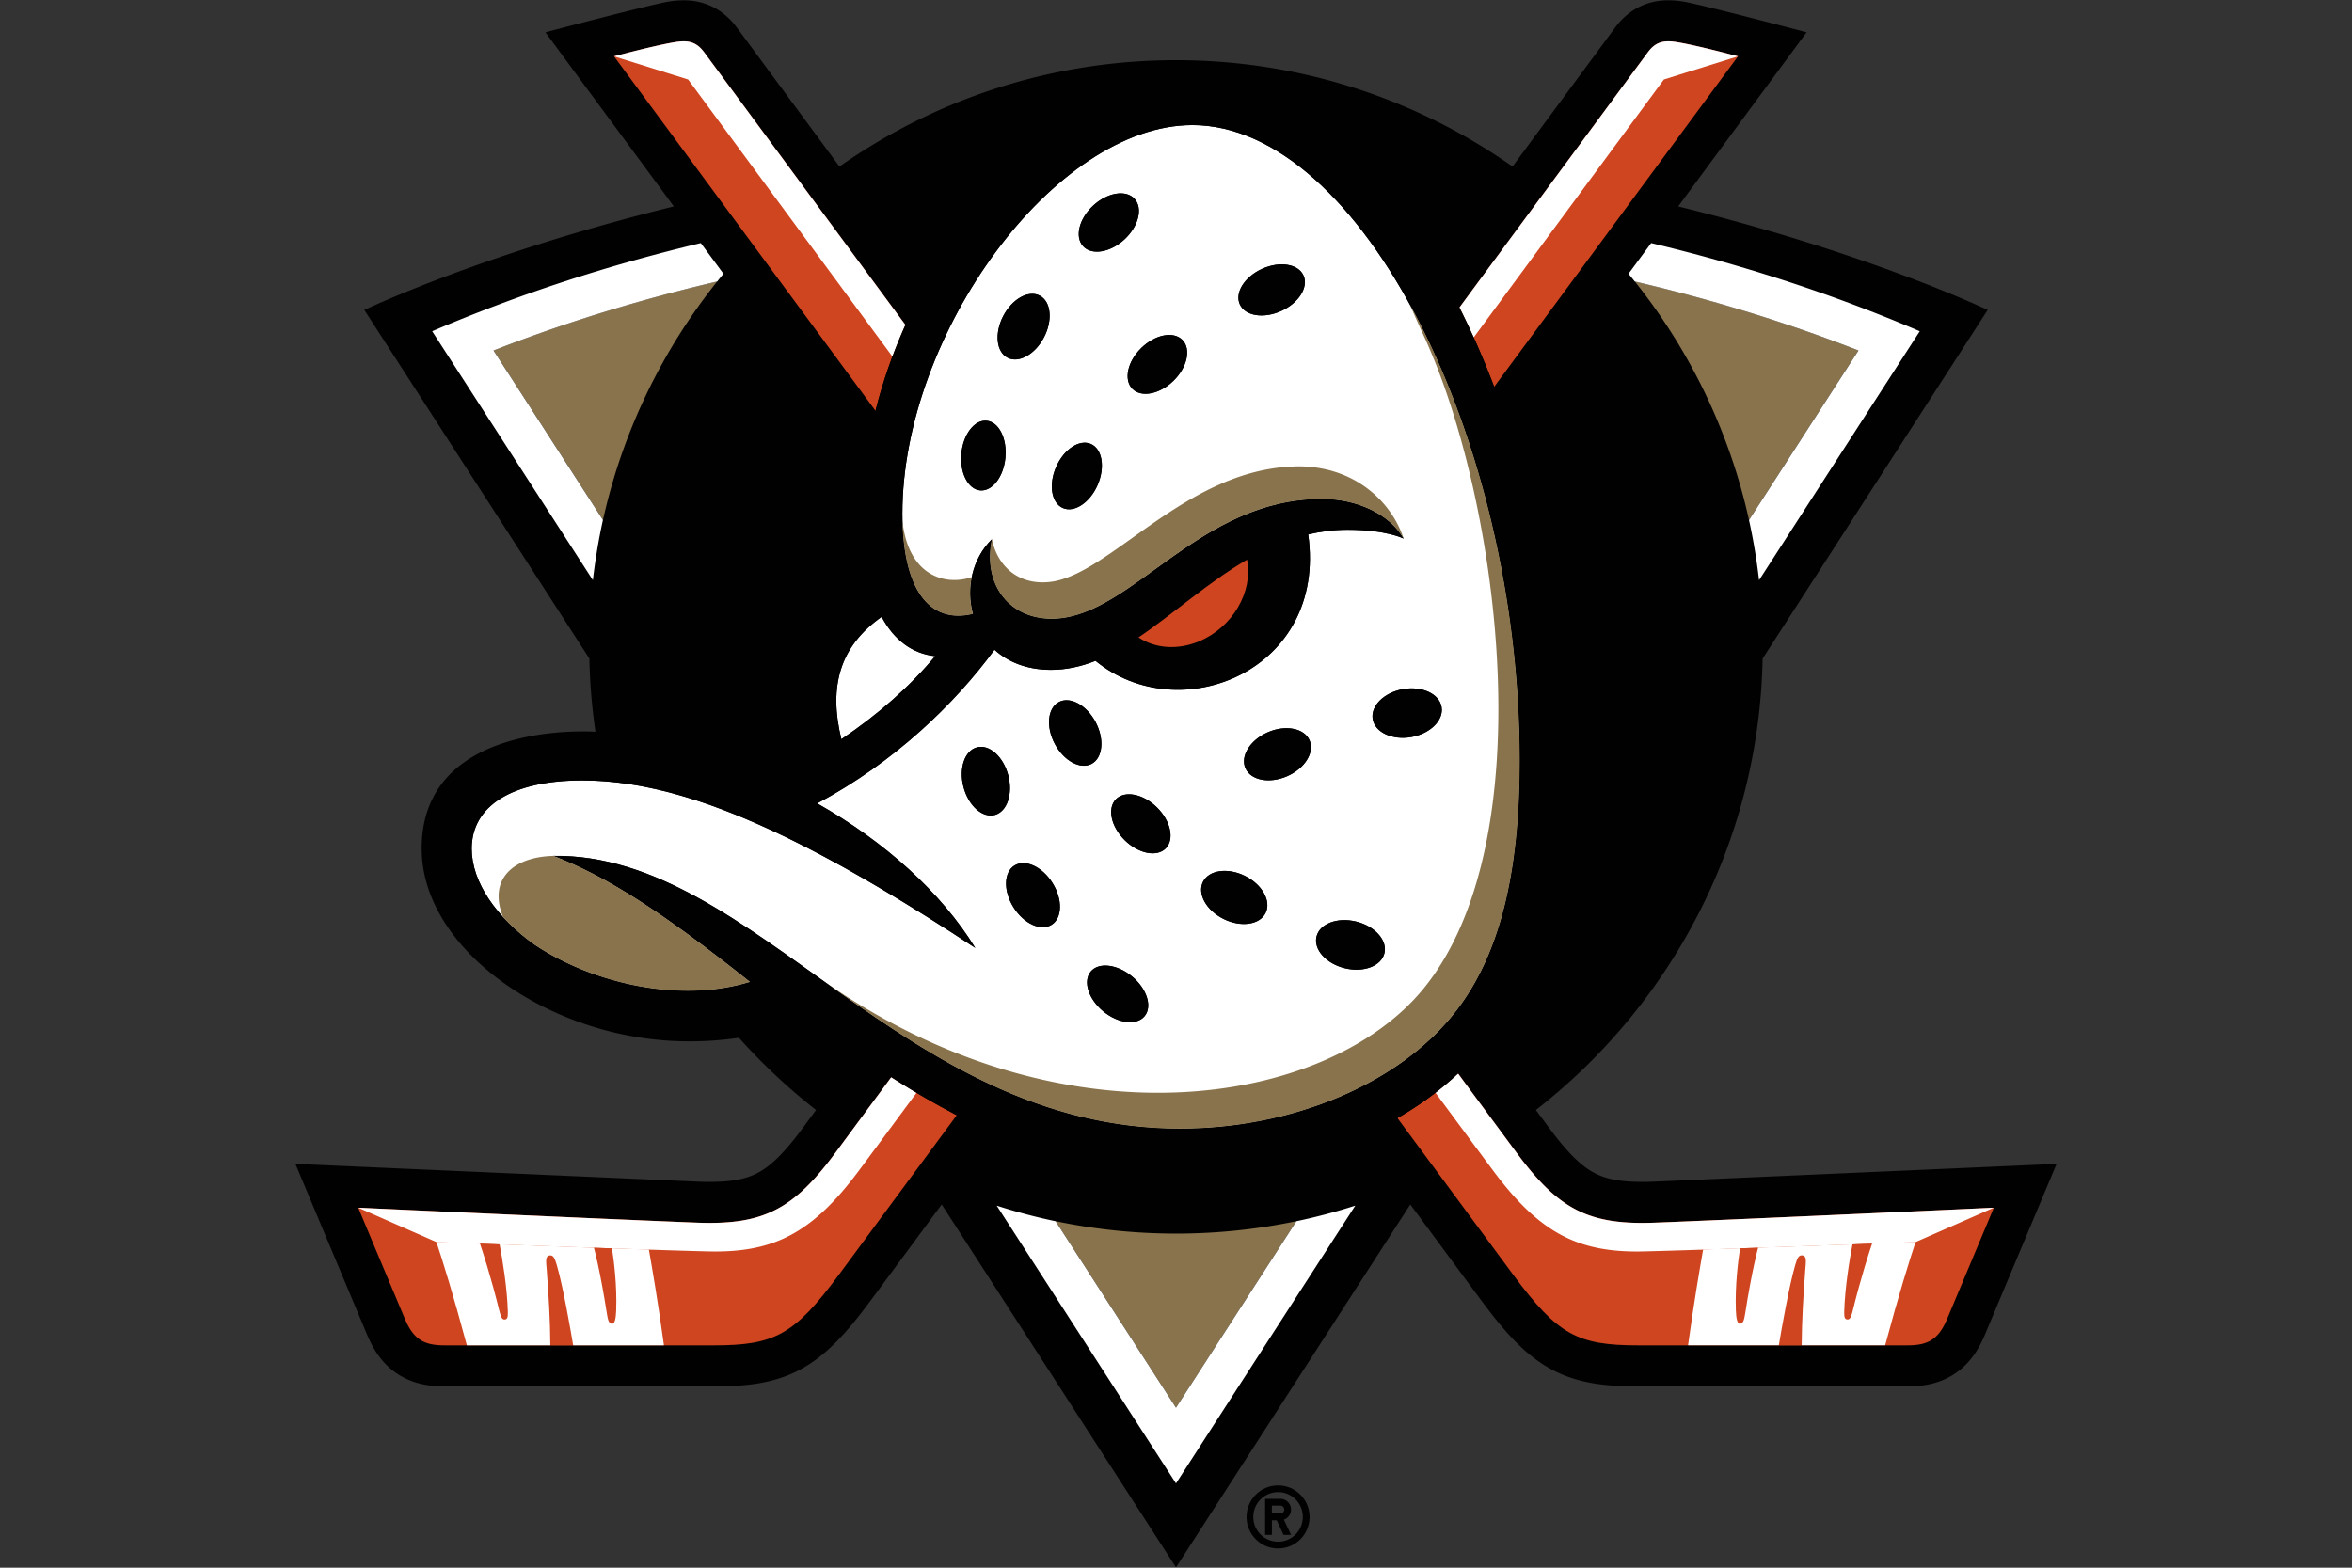 <svg xmlns="http://www.w3.org/2000/svg" viewBox="0 0 960 640" width="960" height="640"><rect x="0" y="0" width="960" height="640" fill="#333333" stroke="none"/><path d="M674.846 482.411c-11.853.446-18.337-.783-23.22-3.13-5.273-2.536-10.864-7.399-19.156-18.599-.857-1.155-2.758-3.727-5.572-7.528 55.14-42.953 91.087-109.48 92.541-184.3l91.85-142.314s-48.208-23.09-126.324-42.265l52.418-71.073S694.637 1.89 687.127.66C683.102.008 677.12-.514 670.84 2.02c-5.162 2.088-8.907 5.591-11.628 9.262-.26.355-16.585 22.456-41.854 56.706C578.448 40.651 531.06 24.57 480 24.57s-98.449 16.082-137.358 43.42c-25.269-34.252-41.593-56.353-41.853-56.707-2.74-3.67-6.467-7.174-11.629-9.261C282.881-.514 276.9.008 272.875.66c-7.529 1.23-50.258 12.54-50.258 12.54l52.419 71.074C196.919 103.45 148.71 126.54 148.71 126.54l91.851 142.314a242.902 242.902 0 0 0 2.478 29.872c-1.808-.074-70.924-4.677-70.924 47.668 0 33.17 33.45 62.557 73.328 73.757 18.15 5.106 36.953 6.299 56.165 3.522 9.598 10.715 20.108 20.61 31.475 29.481-2.814 3.8-4.715 6.373-5.553 7.529-8.293 11.2-13.883 16.081-19.157 18.597-4.883 2.348-11.367 3.578-23.22 3.131l-164.582-7.268 29.368 69.993c2.386 5.59 5.964 11.572 12.262 15.727 6.56 4.343 13.622 5.107 19.213 5.107H291.23c12.261 0 23.554-.895 34.269-6.28 11.778-5.927 20.554-16.194 30.152-29.127 3.335-4.49 13.603-18.374 28.715-38.853l95.635 148.166 95.633-148.166c15.113 20.461 25.38 34.362 28.716 38.853 9.616 12.952 18.374 23.2 30.152 29.126 10.714 5.386 22.007 6.28 34.268 6.28h109.816c5.608 0 12.653-.763 19.212-5.106 6.298-4.174 9.895-10.136 12.262-15.727l29.368-69.993-164.582 7.268Z" fill="#010101"/><path d="M667.259 114.885c31.697 7.398 62.165 16.81 91.31 28.177l-44.687 69.229c-8.012-36.208-24.244-69.36-46.623-97.406ZM479.997 503.61c-16.826 0-33.262-1.751-49.14-5.07l49.14 76.144 49.14-76.143a239.746 239.746 0 0 1-49.14 5.069Zm-187.26-388.725c-31.699 7.398-62.166 16.81-91.31 28.177l44.685 69.229c8.013-36.208 24.245-69.36 46.624-97.406Z" fill="#89734c"/><path d="M673.929 99.238c37.735 8.982 74.371 20.89 109.646 35.985l-65.594 101.634a241.416 241.416 0 0 0-4.1-24.542l44.686-69.23c-29.125-11.366-59.594-20.758-91.31-28.174a207.924 207.924 0 0 0-2.553-3.15l9.243-12.523h-.018ZM529.136 498.566l-49.14 76.142-49.14-76.142a234.732 234.732 0 0 1-24.039-6.374l73.18 113.394 73.178-113.394a239.951 239.951 0 0 1-24.058 6.374h.019ZM246.111 212.315l-44.687-69.23c29.127-11.366 59.595-20.758 91.311-28.174a201.91 201.91 0 0 1 2.553-3.15l-9.243-12.523c-37.735 8.982-74.371 20.89-109.647 35.985l65.594 101.635a241.973 241.973 0 0 1 4.1-24.543h.019Z" fill="#fff"/><path d="M595.686 125.537c43.885-59.464 75.956-102.939 76.943-104.243 3.168-4.268 6.56-4.957 11.796-4.1 6.224 1.006 17.368 3.783 24.953 5.814 0 0-42.936 58.216-99.511 134.899-4.305-11.367-9.056-22.195-14.181-32.37Zm-226.134 7.1C323.004 69.558 288.38 22.654 287.375 21.294c-3.169-4.268-6.56-4.957-11.796-4.1-6.225 1.006-17.368 3.783-24.952 5.814 0 0 46.642 63.228 106.721 144.682 3-12.02 7.138-23.797 12.205-35.052ZM675.48 499.15c-26.965 1.025-39.263-5.292-56.444-28.512-3.15-4.248-11.629-15.728-23.927-32.386-7.324 6.894-15.636 12.97-24.729 18.186 25.138 34.065 42.73 57.881 47.389 64.16 18.094 24.375 26.07 28.643 51.003 28.643h109.815c8.274 0 12.578-2.367 16.1-10.64 3.522-8.293 19.12-45.563 19.12-45.563s-105.827 4.882-138.308 6.112h-.019Zm-311.685-59.408-22.828 30.896c-17.18 23.2-29.48 29.518-56.445 28.512-32.48-1.23-138.308-6.112-138.308-6.112s15.598 37.289 19.12 45.563c3.522 8.291 7.826 10.64 16.1 10.64H291.25c24.915 0 32.89-4.268 51.003-28.642 4.715-6.355 22.66-30.636 48.264-65.335-8.59-4.435-17.46-9.597-26.722-15.522Z" fill="#cf4520"/><path d="m280.87 32.456-30.244-9.448c7.584-2.03 18.727-4.808 24.952-5.814 5.236-.857 8.627-.168 11.796 4.1 1.024 1.36 35.63 48.264 82.179 111.343a215.93 215.93 0 0 0-5.31 12.915L280.87 32.456Zm320.649 105.287C646.373 76.9 679.133 32.456 679.133 32.456l30.245-9.448c-7.585-2.03-18.729-4.808-24.953-5.814-5.236-.857-8.628-.168-11.795 4.1-.97 1.323-33.058 44.78-76.944 104.243 2.013 3.97 3.951 8.05 5.833 12.225v-.019ZM363.795 439.741l-22.828 30.896c-17.18 23.2-29.48 29.519-56.445 28.512-32.443-1.23-138.158-6.093-138.308-6.112l31.94 14.032s85.982 3.242 111.175 3.82c26.388.596 42.079-7.454 60.806-32.406 2.312-3.075 10.92-14.722 23.965-32.37a370.707 370.707 0 0 1-10.305-6.372ZM675.48 499.15c-26.965 1.025-39.263-5.292-56.444-28.512-3.15-4.248-11.629-15.727-23.927-32.386-2.926 2.738-6 5.366-9.207 7.845 13.045 17.665 21.673 29.312 23.984 32.387 18.71 24.952 34.4 33.002 60.805 32.407 25.194-.579 111.175-3.821 111.175-3.821l31.94-14.032c-.149 0-105.845 4.882-138.307 6.112h-.019Z" fill="#fff"/><path d="M736.844 518.703c-.782 10.603-1.36 19.791-1.453 30.525h-9.336c1.006-6.038 4.1-23.834 6.634-32.574.857-2.926 1.416-4.417 3.093-4.1 1.77.317 1.305 2.683 1.043 6.15h.02Zm-26.796 21.729c1.36.112 1.826-1.323 2.236-3.97 2.832-18.28 5.311-27.04 5.311-27.04l-.094-.036c-2.44.093-4.863.167-7.267.243-.801 5.067-2.106 15.131-1.734 25.38.131 3.392.634 5.33 1.529 5.423h.019Zm42.692-4.902c-.075 2.367.298 3.02 1.155 3.15.969.15 1.584-.596 2.144-2.85 3.707-15.058 7.174-25.493 8.086-28.121-2.497.094-5.18.187-8.012.298-1.155 6.131-3.093 17.61-3.374 27.523Zm-510.314-26.088s2.46 8.759 5.311 27.04c.41 2.627.875 4.08 2.236 3.969.894-.075 1.417-2.031 1.529-5.423.372-10.231-.933-20.312-1.734-25.381-2.404-.074-4.826-.168-7.268-.242l-.093.037h.019Zm-36.32 29.238c.858-.13 1.23-.783 1.157-3.15-.28-9.913-2.2-21.392-3.374-27.522-2.833-.112-5.534-.205-8.012-.3.912 2.629 4.379 13.064 8.086 28.121.56 2.255 1.174 3 2.143 2.851Zm21.207-22.026c-.857-2.926-1.416-4.417-3.093-4.1-1.77.316-1.304 2.683-1.044 6.15.783 10.602 1.36 19.79 1.454 30.524h9.336c-1.007-6.038-4.1-23.834-6.634-32.574h-.019Z" fill="#cf4520"/><path d="M264.846 510.121c1.323 7.472 3.876 22.38 6.15 39.096h-37.047c-1.006-6.038-4.1-23.834-6.633-32.574-.858-2.926-1.417-4.417-3.095-4.1-1.77.317-1.303 2.684-1.043 6.15.783 10.603 1.36 19.79 1.454 30.524H190.55c-5.517-20.61-9.877-34.53-12.43-42.208h.056s7.062.298 17.722.69c.913 2.665 4.397 13.1 8.087 28.12.56 2.255 1.174 3 2.143 2.85.857-.13 1.23-.782 1.155-3.149-.279-9.913-2.198-21.393-3.372-27.523 11.367.41 25.175.913 38.61 1.379l-.092.037s2.46 8.758 5.31 27.04c.41 2.626.876 4.08 2.236 3.969.895-.076 1.417-2.031 1.529-5.424.373-10.23-.932-20.312-1.715-25.38 5.219.187 10.305.354 15.076.503h-.019Zm517.002-3.093-17.721.651c-.913 2.666-4.398 13.102-8.087 28.121-.56 2.255-1.174 3-2.143 2.85-.857-.13-1.23-.782-1.156-3.148.28-9.914 2.199-21.393 3.373-27.524-11.367.41-25.176.913-38.61 1.379l.092.037s-2.46 8.759-5.311 27.04c-.41 2.627-.876 4.08-2.236 3.969-.895-.074-1.417-2.031-1.529-5.423-.372-10.23.933-20.313 1.715-25.38-5.218.186-10.305.353-15.075.502-1.324 7.473-3.876 22.381-6.15 39.096h37.046c1.007-6.038 4.1-23.834 6.634-32.574.857-2.926 1.416-4.416 3.093-4.1 1.77.317 1.305 2.684 1.044 6.15-.783 10.603-1.36 19.79-1.454 30.524h34.084c5.515-20.61 9.876-34.53 12.429-42.207h-.057l.02.037ZM486.639 51.055c-56.016 0-118.331 85.012-118.331 158.62 0 30.524 10.734 45.32 28.81 40.922-2.851-10.603-.28-22.567 7.733-30.45-3.932 18.729 7.473 33.301 25.976 32.407 31.531-1.528 58.663-48.861 108.679-48.861 14.423 0 27.56 6.13 33.393 16.175-.037 0-6.931-3.614-22.864-3.614-5.629 0-10.958.707-16.082 1.9 7.882 55.774-52.587 79.739-86.801 51.618-5.832 2.311-11.851 3.671-18.15 3.671-9.932 0-17.63-3.224-23.09-8.198-16.174 22.063-40.902 45.972-72.358 62.725 27.524 15.578 50.76 36.505 64.514 59.017-74.893-49.458-121.78-68.391-160.464-68.391-28.884 0-45.078 10.547-45.078 27.878 0 13.715 10.137 28.082 25.623 39.17 23.796 15.934 59.445 23.984 87.975 15.188-36.06-28.735-58.383-42.972-80.204-51.433 82.29-1.062 141.941 111.325 255.687 111.325 46.084 0 89.746-18.448 112.592-47.854 17.927-23.07 26.051-56.408 26.051-102.306 0-132.047-65.035-259.528-133.611-259.528v.018ZM410.367 186.81c-.727 7.846-5.348 13.846-10.305 13.38s-8.386-7.193-7.66-15.057c.727-7.846 5.349-13.827 10.306-13.38 4.957.466 8.385 7.193 7.659 15.057Zm15.765-49.14c-3.634 6.988-10.305 10.733-14.908 8.348-4.603-2.386-5.385-9.988-1.752-16.995 3.634-6.988 10.305-10.734 14.908-8.348 4.602 2.385 5.385 9.988 1.752 16.995Zm21.858 60.34c-3.167 7.23-9.503 11.423-14.181 9.373-4.677-2.05-5.889-9.56-2.739-16.772 3.167-7.23 9.503-11.423 14.181-9.373 4.677 2.05 5.889 9.56 2.739 16.771Zm-5.889-97.48c-3.521-3.82-1.695-11.237 4.1-16.604 5.796-5.348 13.343-6.596 16.865-2.795 3.522 3.82 1.696 11.237-4.1 16.605-5.795 5.347-13.343 6.596-16.865 2.795Zm36.842 54.936c-5.646 5.497-13.156 6.951-16.772 3.242-3.615-3.707-1.974-11.18 3.69-16.678 5.646-5.497 13.156-6.95 16.772-3.243 3.615 3.71 1.957 11.181-3.69 16.679Zm43.996-28.53c-7.174 3.26-14.74 2.069-16.901-2.683-2.162-4.752 1.9-11.238 9.075-14.498 7.174-3.262 14.74-2.069 16.902 2.683 2.162 4.751-1.9 11.237-9.076 14.498ZM406.006 332.703c-5.05 1.322-10.752-3.802-12.746-11.424-1.994-7.621.485-14.87 5.516-16.193 5.05-1.323 10.753 3.801 12.746 11.423 1.994 7.622-.484 14.87-5.516 16.194Zm23.219 44.817c-4.379 2.758-11.348-.428-15.541-7.1-4.193-6.671-4.044-14.312.354-17.07 4.38-2.758 11.349.43 15.541 7.1 4.193 6.67 4.044 14.311-.354 17.07Zm1.267-73.888c-3.67-6.97-2.925-14.59 1.678-17.032 4.602-2.44 11.33 1.248 15.02 8.218 3.67 6.969 2.925 14.592-1.679 17.033-4.602 2.44-11.329-1.25-15.02-8.219Zm36.693 111.195c-3.243 3.932-10.81 3.056-16.884-1.975-6.075-5.013-8.367-12.28-5.124-16.213 3.241-3.932 10.808-3.056 16.882 1.975 6.076 5.014 8.367 12.28 5.126 16.214Zm8.608-68.483c-3.634 3.69-11.143 2.18-16.753-3.374-5.608-5.534-7.193-13.026-3.558-16.715 3.633-3.69 11.143-2.18 16.753 3.373 5.608 5.535 7.193 13.026 3.558 16.716Zm40.774 26.368c-2.405 4.845-10.082 5.944-17.145 2.441-7.062-3.504-10.827-10.268-8.422-15.13 2.403-4.846 10.081-5.946 17.143-2.443 7.063 3.504 10.827 10.269 8.424 15.132Zm8.739-55.811c-7.23 3.13-14.833 1.64-16.994-3.317-2.143-4.957 1.974-11.536 9.205-14.666 7.23-3.131 14.833-1.64 16.995 3.316 2.143 4.957-1.976 11.536-9.206 14.667Zm39.767 72.246c-1.286 5.256-8.534 7.995-16.194 6.114-7.659-1.883-12.82-7.66-11.516-12.933 1.286-5.255 8.535-7.995 16.193-6.112 7.66 1.881 12.821 7.659 11.517 12.932Zm11.031-88.273c-7.752 1.398-14.833-1.845-15.802-7.23-.97-5.386 4.528-10.901 12.28-12.299 7.753-1.397 14.834 1.826 15.803 7.23.97 5.385-4.528 10.902-12.28 12.3Zm-232.693.895c-5.31-21.635-.558-38.034 16.436-49.96 5.107 9.522 12.541 15.038 21.86 16.044-10.455 12.504-23.164 23.704-38.296 33.916Z" fill="#fff"/><path d="M485.786 34.063c-63.321 0-133.928 89.709-133.928 176.92 0 9.057.763 17.145 2.236 24.188-26.63 16.735-36.189 44.333-27.263 76.889-3.857 2.198-7.864 4.34-11.983 6.466-21.988-7.361-35.573-10.306-54.637-12.766-24.336-2.683-50.108-.186-66.004 11.164-4.92 3.521-8.647 7.75-11.162 12.634-2.497 4.864-3.857 10.472-3.857 16.864 0 7.286 1.676 14.088 4.658 20.405 4.08 8.629 10.66 16.417 18.99 23.257 11.739 10.174 27.168 18.43 44.518 23.312 21.28 5.982 51.506 5.087 75.135-2.03 1.752 1.08 3.652 2.254 5.758 3.521 61.55 46.327 103.349 63.563 153.402 63.563 54.376 0 102.081-20.796 127.965-56.594 18.188-25.157 28.66-61.346 28.027-112.499C635.852 165.924 567.63 34.12 485.785 34.12v-.056ZM359.851 251.85c5.106 9.522 12.54 15.038 21.859 16.045-10.455 12.503-23.164 23.703-38.295 33.915-5.31-21.636-.56-38.034 16.436-49.96Zm234.351 161.042c-22.828 29.407-66.489 47.855-112.592 47.855-113.746 0-173.396-112.406-255.688-111.325 21.822 8.46 44.146 22.698 80.204 51.432-28.51 8.797-64.178.746-87.974-15.187-15.467-11.088-25.624-25.455-25.624-39.17 0-17.33 16.195-27.878 45.079-27.878 25.138 0 53.742 7.994 91.217 27.15 20.219 10.325 43.01 23.891 69.247 41.22-13.753-22.49-36.99-43.417-64.514-59.015 31.456-16.735 56.184-40.662 72.359-62.707 5.46 4.976 13.138 8.2 23.088 8.2 6.298 0 12.318-1.38 18.15-3.672 34.214 28.12 94.684 4.174 86.802-51.619 5.124-1.191 10.453-1.9 16.082-1.9 15.95 0 22.846 3.615 22.864 3.615-5.833-10.044-18.97-16.175-33.393-16.175-50.016 0-77.149 47.333-108.678 48.86-18.505.895-29.891-13.677-25.977-32.405-8.013 7.883-10.584 19.846-7.734 30.45-18.076 4.397-28.81-10.4-28.81-40.924 0-73.608 62.335-158.62 118.332-158.62 68.576 0 133.612 127.482 133.612 259.529 0 45.879-8.125 79.217-26.052 102.306v-.02Z" fill="#010101"/><path d="M489.382 261.836c-8.963 3.727-18.094 2.814-24.692-1.621 14.238-9.579 28.307-22.418 44.315-31.736 2.552 13.045-5.852 27.636-19.623 33.357Z" fill="#cf4520"/><path d="M410.374 186.827c-.726 7.846-5.348 13.827-10.305 13.38-4.957-.466-8.386-7.192-7.658-15.057.726-7.845 5.348-13.827 10.305-13.38 4.956.466 8.385 7.193 7.658 15.057Zm14.014-66.135c-4.602-2.385-11.274 1.342-14.907 8.348-3.635 6.989-2.852 14.61 1.75 16.996 4.603 2.385 11.275-1.343 14.908-8.35 3.635-6.987 2.852-14.61-1.75-16.994Zm38.668-39.543c-3.523-3.82-11.07-2.572-16.865 2.795-5.778 5.348-7.622 12.784-4.1 16.604 3.522 3.82 11.07 2.571 16.865-2.796 5.795-5.348 7.621-12.783 4.1-16.603Zm-17.797 100.107c-4.677-2.05-11.013 2.161-14.182 9.373-3.167 7.23-1.938 14.74 2.74 16.772 4.677 2.05 11.013-2.162 14.181-9.374 3.168-7.23 1.939-14.74-2.74-16.771Zm37.381-42.451c-3.615-3.708-11.125-2.255-16.771 3.243-5.646 5.497-7.305 12.97-3.69 16.678 3.615 3.708 11.125 2.255 16.772-3.242 5.646-5.498 7.305-12.97 3.689-16.679Zm49.401-26.35c-2.162-4.751-9.727-5.944-16.902-2.683-7.174 3.261-11.237 9.764-9.075 14.497 2.162 4.753 9.727 5.945 16.902 2.684 7.175-3.26 11.237-9.765 9.075-14.498Zm-86.857 284.201c-3.242 3.933-.95 11.181 5.125 16.213 6.075 5.013 13.64 5.907 16.883 1.975 3.243-3.932.95-11.18-5.124-16.212-6.076-5.014-13.641-5.907-16.884-1.976Zm-31.139-43.289c-4.379 2.758-4.547 10.398-.354 17.07 4.193 6.671 11.145 9.857 15.542 7.1 4.38-2.758 4.546-10.398.354-17.07-4.193-6.671-11.144-9.857-15.542-7.1Zm-15.262-48.264c-5.05 1.323-7.51 8.573-5.515 16.194 1.994 7.622 7.696 12.746 12.746 11.423 5.05-1.323 7.51-8.572 5.517-16.194-1.995-7.621-7.697-12.745-12.747-11.423Zm92.205 54.936c-2.403 4.845 1.361 11.628 8.424 15.131 7.062 3.504 14.74 2.404 17.143-2.44 2.405-4.846-1.36-11.63-8.422-15.132-7.062-3.504-14.74-2.404-17.145 2.44Zm46.364 22.305c-1.285 5.255 3.877 11.052 11.516 12.933 7.66 1.882 14.909-.857 16.194-6.112 1.286-5.255-3.876-11.05-11.516-12.933-7.66-1.881-14.908.857-16.194 6.112Zm-81.844-56.072c-3.633 3.69-2.05 11.162 3.56 16.716 5.609 5.534 13.1 7.044 16.752 3.373 3.653-3.672 2.05-11.163-3.56-16.716-5.609-5.535-13.1-7.044-16.752-3.373Zm-23.312-39.655c-4.603 2.442-5.367 10.063-1.677 17.033 3.67 6.97 10.398 10.64 15.02 8.217 4.602-2.44 5.366-10.062 1.676-17.032-3.67-6.969-10.398-10.64-15.02-8.218Zm102.323 15.635c-2.143-4.957-9.764-6.448-16.995-3.317-7.23 3.131-11.348 9.69-9.205 14.665 2.143 4.957 9.764 6.448 16.995 3.317 7.23-3.13 11.348-9.69 9.205-14.665Zm53.873-13.66c-.969-5.385-8.05-8.628-15.802-7.23-7.751 1.398-13.249 6.895-12.28 12.3.97 5.385 8.05 8.627 15.803 7.23 7.751-1.398 13.248-6.895 12.28-12.3Z" fill="#010101"/><path d="M218.17 385.665c23.796 15.934 59.444 23.984 87.956 15.188-36.058-28.735-58.383-42.972-80.204-51.433-15.933.354-26.89 9.095-20.61 24.952 3.652 4.007 7.994 7.808 12.839 11.293h.019Zm263.458 75.08c46.084 0 89.746-18.448 112.592-47.854 17.927-23.07 26.051-56.407 26.051-102.305 0-69.416-17.963-137.564-44.984-186.593a1042.17 1042.17 0 0 0 6.354 14.2c30.282 66.527 48.73 204.743-.502 265.268-39.6 48.657-147.663 66.024-246.334-3.893 41.35 29.536 86.466 61.177 146.805 61.177h.018Zm46.867-270.318c-44.705 1.174-75.639 44.556-100.088 47.165-12.15 1.286-20.983-5.683-23.554-17.424-3.932 18.729 7.473 33.3 25.978 32.407 31.53-1.528 58.661-48.861 108.677-48.861 14.423 0 27.561 6.13 33.393 16.175-4.881-15.057-20.348-30.114-44.406-29.48v.018ZM397.12 250.618c-17.46 4.249-28.063-9.392-28.772-37.81 2.572 22.958 18.095 26.313 28.288 22.79a32.747 32.747 0 0 0 .484 15.02Z" fill="#89734c"/><path d="M521.665 606.4c-7.119 0-12.878 5.777-12.878 12.896s5.759 12.877 12.878 12.877 12.858-5.76 12.858-12.877-5.74-12.895-12.858-12.895Zm0 22.996c-5.61 0-10.12-4.528-10.12-10.119s4.51-10.138 10.12-10.138 10.1 4.529 10.1 10.138-4.529 10.12-10.1 10.12Z" fill="#010101"/><path d="M526.942 616.261c0-2.404-1.956-4.379-4.36-4.379h-6.206v14.722h2.758v-5.964h1.976l2.795 5.964h3.037l-2.907-6.224a4.363 4.363 0 0 0 2.907-4.119Zm-4.36 1.603h-3.448v-3.205h3.448c.894 0 1.602.708 1.602 1.602s-.708 1.603-1.602 1.603Z" fill="#010101"/></svg>
